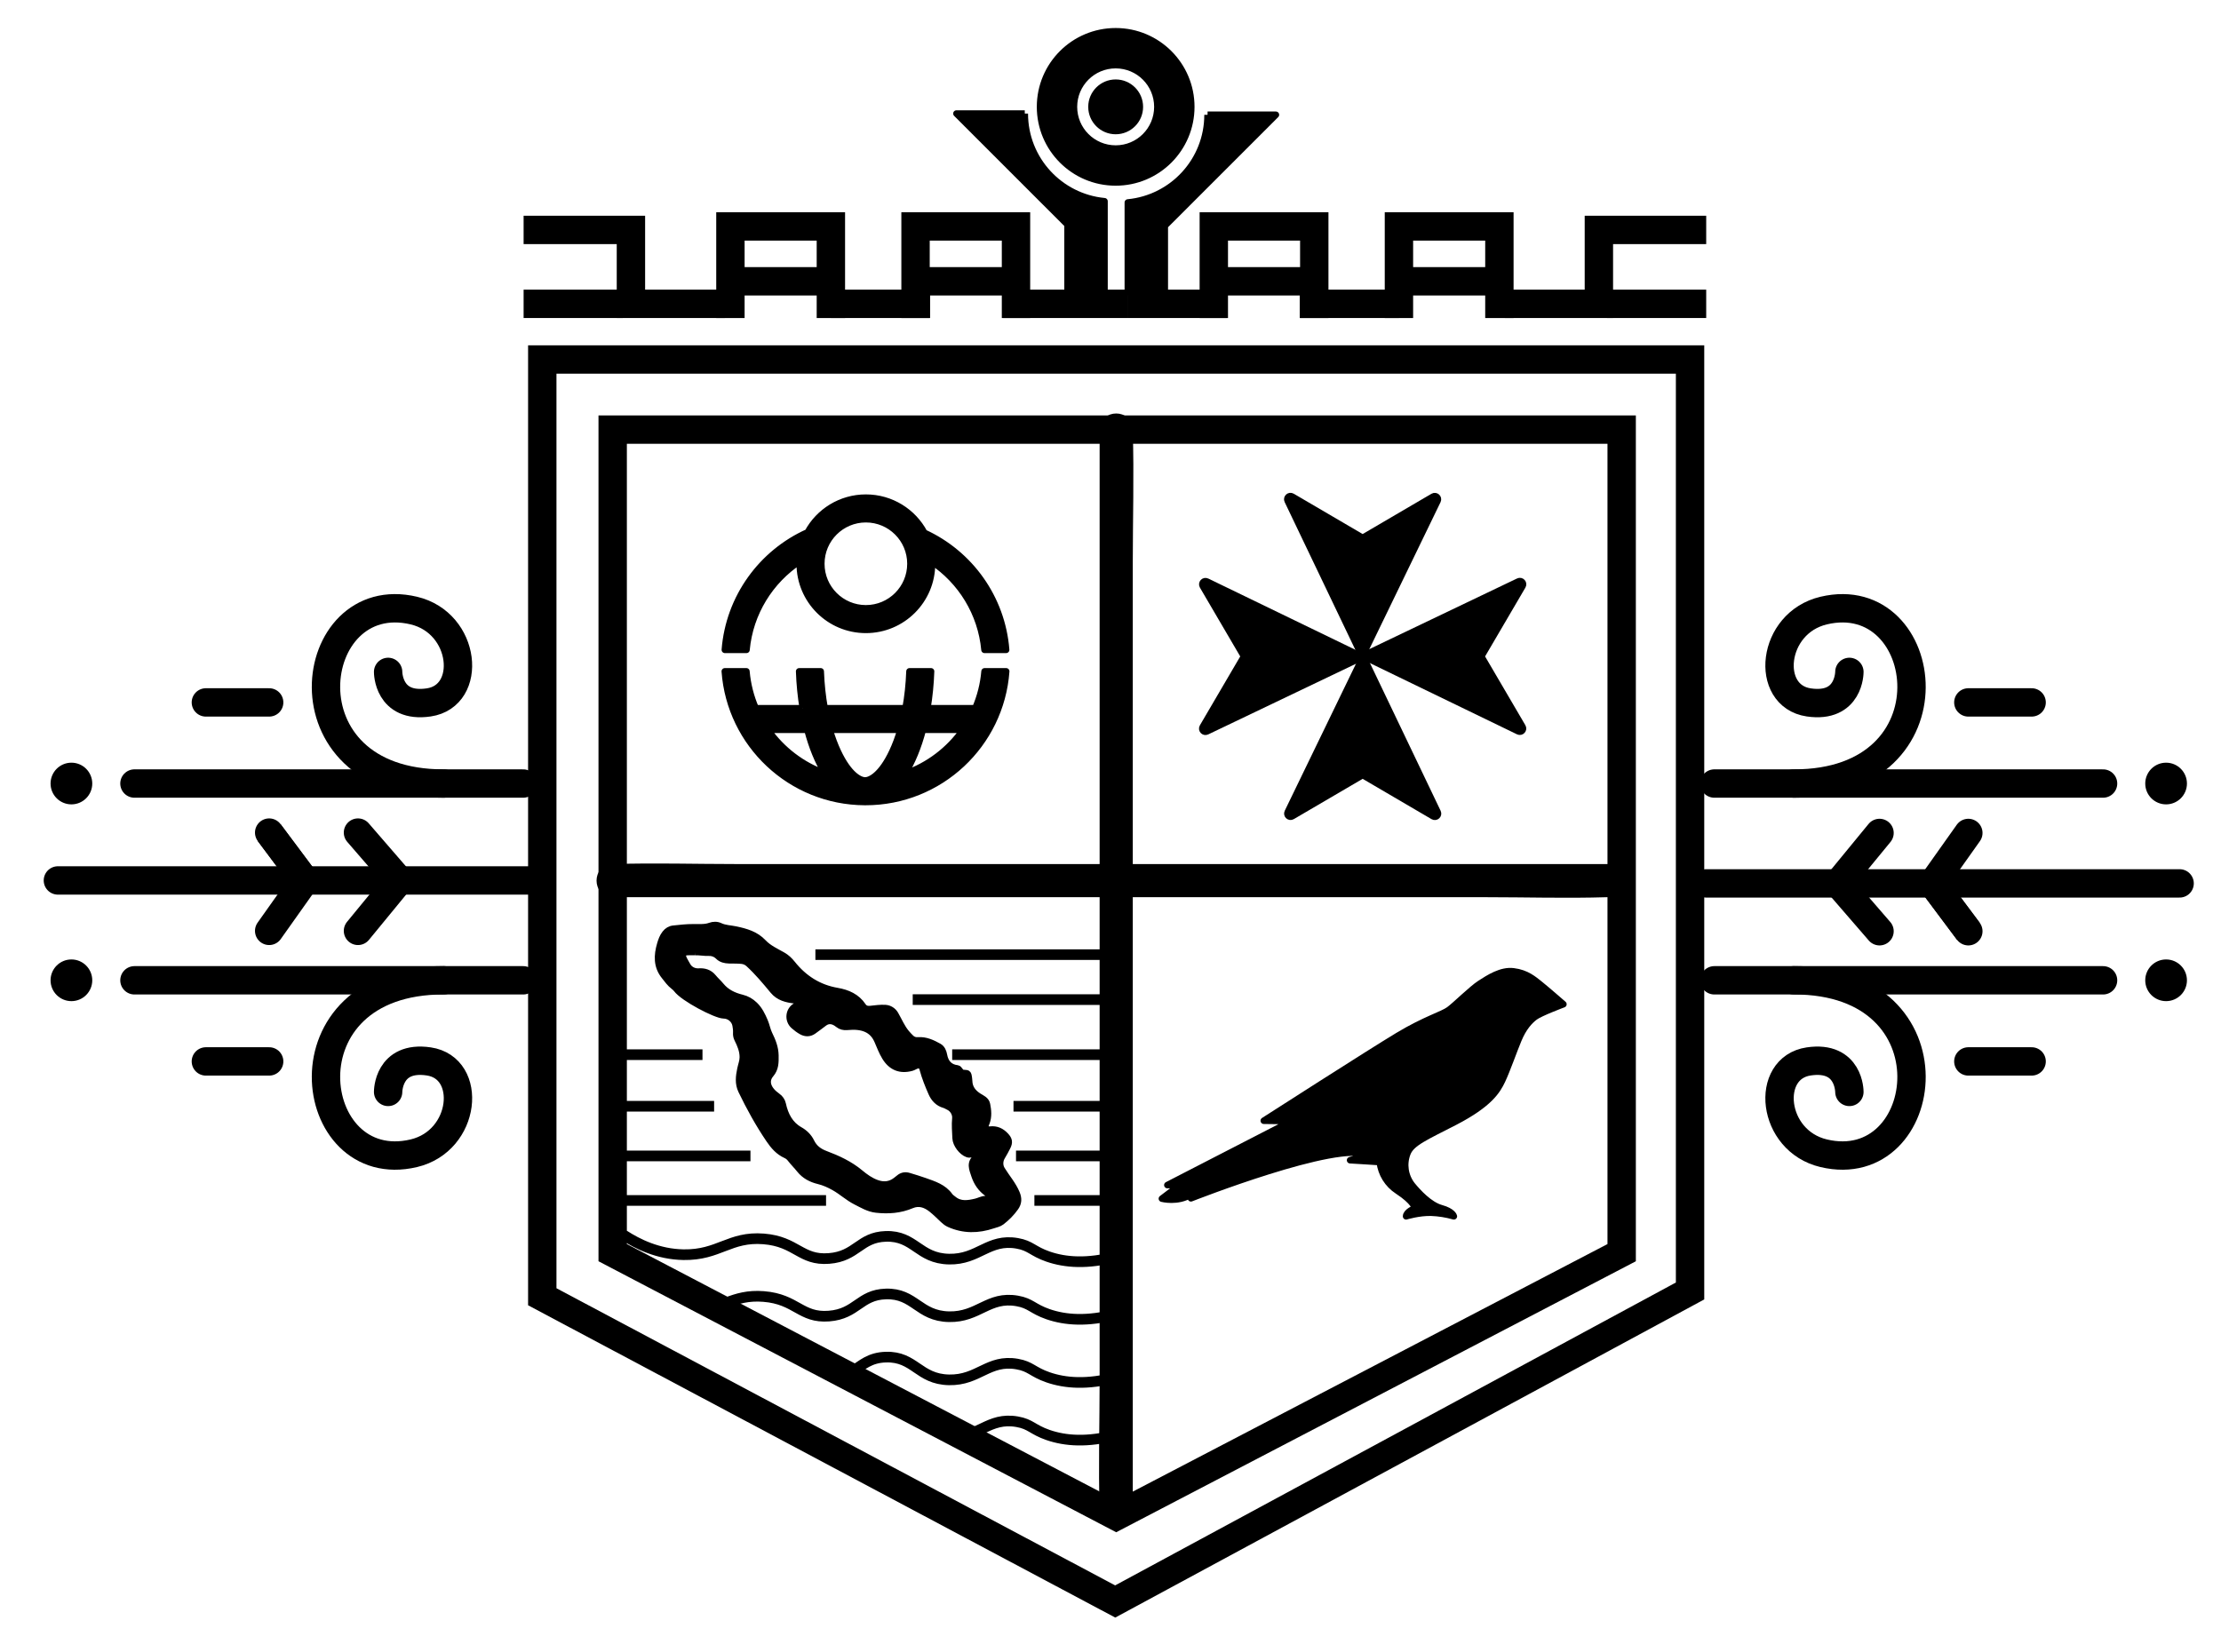 <?xml version="1.0" encoding="UTF-8" standalone="no"?>
<!DOCTYPE svg PUBLIC "-//W3C//DTD SVG 1.1//EN" "http://www.w3.org/Graphics/SVG/1.1/DTD/svg11.dtd">
<svg width="100%" height="100%" viewBox="0 0 340 253" version="1.1" xmlns="http://www.w3.org/2000/svg" xmlns:xlink="http://www.w3.org/1999/xlink" xml:space="preserve" xmlns:serif="http://www.serif.com/" style="fill-rule:evenodd;clip-rule:evenodd;stroke-miterlimit:10;">
    <g id="Artboard2" transform="matrix(0.868,0,0,0.841,-16.88,-17.924)">
        <rect x="19.455" y="21.321" width="391.354" height="300.446" style="fill:none;"/>
        <clipPath id="_clip1">
            <rect x="19.455" y="21.321" width="391.354" height="300.446"/>
        </clipPath>
        <g clip-path="url(#_clip1)">
            <g id="Artboard1" transform="matrix(1.153,0,0,1.19,-270.651,-120.369)">
                <rect x="206.586" y="82.097" width="428.319" height="430.469" style="fill:none;"/>
                <g transform="matrix(1,0,0,1,0.586,0.097)">
                    <g id="Layer-1" serif:id="Layer 1">
                        <g transform="matrix(1,0,0,1,333.964,363.993)">
                            <path d="M0,-190.026L0,-46.622L87.636,0L175.567,-47.507L175.567,-190.026L0,-190.026Z" style="fill:none;fill-rule:nonzero;stroke:black;stroke-width:4.34px;"/>
                        </g>
                        <g transform="matrix(1,0,0,1,344.733,350.954)">
                            <path d="M0,-166.26L0,-40.33L77.02,0L154.336,-40.33L154.336,-166.26L0,-166.26Z" style="fill:none;fill-rule:nonzero;stroke:black;stroke-width:4.34px;"/>
                        </g>
                        <g transform="matrix(1,0,0,1,423.788,184.695)">
                            <path d="M0,165.716L0,20.378C0,13.691 0.205,6.968 0,0.284C-0.003,0.189 0,0.094 0,-0.001C0,-2.62 -4.071,-2.624 -4.071,-0.001L-4.071,145.337C-4.071,152.024 -4.276,158.747 -4.071,165.431C-4.068,165.526 -4.071,165.621 -4.071,165.716C-4.071,168.335 0,168.34 0,165.716" style="fill-rule:nonzero;stroke:black;stroke-width:1px;stroke-linejoin:round;stroke-miterlimit:2;"/>
                        </g>
                        <g transform="matrix(1,0,0,1,344.733,251.665)">
                            <path d="M0,4.071L133.605,4.071C139.754,4.071 145.938,4.262 152.085,4.071C152.171,4.068 152.258,4.071 152.345,4.071C154.964,4.071 154.968,-0 152.345,-0L18.739,-0C12.59,-0 6.407,-0.191 0.26,-0C0.173,0.003 0.087,-0 0,-0C-2.619,-0 -2.624,4.071 0,4.071" style="fill-rule:nonzero;stroke:black;stroke-width:1px;stroke-linejoin:round;stroke-miterlimit:2;"/>
                        </g>
                        <g transform="matrix(1,0,0,1,331.109,165.45)">
                            <path d="M0,-11.308L16.415,-11.308L16.415,0L30.774,0" style="fill:none;fill-rule:nonzero;stroke:black;stroke-width:4.34px;"/>
                        </g>
                        <g transform="matrix(-1,0,0,1,331.109,165.45)">
                            <path d="M-15.171,0L0,0" style="fill:none;fill-rule:nonzero;stroke:black;stroke-width:4.34px;"/>
                        </g>
                        <g transform="matrix(-1,0,0,1,378.109,165.45)">
                            <path d="M-15.171,0L0,0" style="fill:none;fill-rule:nonzero;stroke:black;stroke-width:4.34px;"/>
                        </g>
                        <g transform="matrix(-1,0,0,1,404.473,165.45)">
                            <path d="M-18.992,0L0,0" style="fill:none;fill-rule:nonzero;stroke:black;stroke-width:4.34px;"/>
                        </g>
                        <g transform="matrix(1,0,0,1,362.743,153.606)">
                            <path d="M0,14.019L0,0L15.366,0L15.366,14.019" style="fill:none;fill-rule:nonzero;stroke:black;stroke-width:4.34px;"/>
                        </g>
                        <g transform="matrix(1,0,0,1,362.743,162.002)">
                            <path d="M0,0L15.366,0" style="fill:none;fill-rule:nonzero;stroke:black;stroke-width:4.34px;"/>
                        </g>
                        <g transform="matrix(1,0,0,1,391.059,153.606)">
                            <path d="M0,14.019L0,0L15.366,0L15.366,14.019" style="fill:none;fill-rule:nonzero;stroke:black;stroke-width:4.34px;"/>
                        </g>
                        <g transform="matrix(1,0,0,1,391.059,162.002)">
                            <path d="M0,0L15.366,0" style="fill:none;fill-rule:nonzero;stroke:black;stroke-width:4.34px;"/>
                        </g>
                        <g transform="matrix(1,0,0,1,511.999,165.45)">
                            <path d="M0,-11.308L-16.415,-11.308L-16.415,0L-30.774,0" style="fill:none;fill-rule:nonzero;stroke:black;stroke-width:4.34px;"/>
                        </g>
                        <g transform="matrix(1,0,0,1,496.828,165.45)">
                            <path d="M0,0L15.171,0" style="fill:none;fill-rule:nonzero;stroke:black;stroke-width:4.34px;"/>
                        </g>
                        <g transform="matrix(1,0,0,1,449.828,165.45)">
                            <path d="M0,0L15.171,0" style="fill:none;fill-rule:nonzero;stroke:black;stroke-width:4.34px;"/>
                        </g>
                        <g transform="matrix(1,0,0,1,423.465,165.45)">
                            <path d="M0,0L15.171,0" style="fill:none;fill-rule:nonzero;stroke:black;stroke-width:4.34px;"/>
                        </g>
                        <g transform="matrix(1,0,0,1,480.366,153.606)">
                            <path d="M0,14.019L0,0L-15.366,0L-15.366,14.019" style="fill:none;fill-rule:nonzero;stroke:black;stroke-width:4.34px;"/>
                        </g>
                        <g transform="matrix(-1,0,0,1,465,162.002)">
                            <path d="M-15.366,0L0,0" style="fill:none;fill-rule:nonzero;stroke:black;stroke-width:4.34px;"/>
                        </g>
                        <g transform="matrix(1,0,0,1,452.049,153.606)">
                            <path d="M0,14.019L0,0L-15.366,0L-15.366,14.019" style="fill:none;fill-rule:nonzero;stroke:black;stroke-width:4.34px;"/>
                        </g>
                        <g transform="matrix(-1,0,0,1,436.683,162.002)">
                            <path d="M-15.366,0L0,0" style="fill:none;fill-rule:nonzero;stroke:black;stroke-width:4.34px;"/>
                        </g>
                        <g transform="matrix(1,0,0,1,407.767,163.412)">
                            <path d="M0,-27.074L-10.451,-27.074L6.546,-10.077L6.546,0L12.194,0L12.194,-13.656C5.353,-14.304 0,-20.063 0,-27.074" style="fill-rule:nonzero;stroke:black;stroke-width:1px;stroke-linejoin:round;stroke-miterlimit:2;"/>
                        </g>
                        <g transform="matrix(1,0,0,1,435.727,163.6)">
                            <path d="M0,-27.074L10.451,-27.074L-6.546,-10.077L-6.546,0L-12.194,0L-12.194,-13.656C-5.353,-14.304 0,-20.063 0,-27.074" style="fill-rule:nonzero;stroke:black;stroke-width:1px;stroke-linejoin:round;stroke-miterlimit:2;"/>
                        </g>
                        <g transform="matrix(1,0,0,1,421.67,128.927)">
                            <path d="M0,12.77C-3.526,12.77 -6.385,9.911 -6.385,6.385C-6.385,2.859 -3.526,-0 0,-0C3.526,-0 6.385,2.859 6.385,6.385C6.385,9.911 3.526,12.77 0,12.77M0,-5.178C-6.386,-5.178 -11.563,-0.001 -11.563,6.385C-11.563,12.771 -6.386,17.948 0,17.948C6.386,17.948 11.563,12.771 11.563,6.385C11.563,-0.001 6.386,-5.178 0,-5.178" style="fill-rule:nonzero;stroke:black;stroke-width:1px;stroke-linejoin:round;stroke-miterlimit:2;"/>
                        </g>
                        <g transform="matrix(0,-1,-1,0,421.67,131.617)">
                            <path d="M-3.696,-3.696C-5.736,-3.696 -7.39,-2.04 -7.39,-0.001C-7.39,2.041 -5.736,3.696 -3.696,3.696C-1.655,3.696 -0.001,2.041 -0.001,-0.001C-0.001,-2.04 -1.655,-3.696 -3.696,-3.696" style="fill-rule:nonzero;stroke:black;stroke-width:1px;stroke-linejoin:round;stroke-miterlimit:2;"/>
                        </g>
                        <g transform="matrix(1,0,0,1,357.31,303.033)">
                            <path d="M0,-38.408C-0.322,-38.408 -0.645,-38.403 -0.967,-38.409C-1.827,-38.425 -2.066,-38.054 -1.673,-37.267C-1.513,-36.945 -1.321,-36.637 -1.147,-36.322C-0.803,-35.7 -0.12,-35.369 0.59,-35.414C1.424,-35.467 2.199,-35.271 2.803,-34.527C3.165,-34.08 3.609,-33.7 3.974,-33.254C4.811,-32.23 5.938,-31.697 7.174,-31.397C7.949,-31.209 8.568,-30.846 9.136,-30.3C9.869,-29.595 10.278,-28.719 10.671,-27.812C10.948,-27.171 11.054,-26.471 11.359,-25.85C11.869,-24.809 12.29,-23.782 12.309,-22.575C12.326,-21.527 12.329,-20.569 11.598,-19.712C10.676,-18.63 11.154,-17.356 12.621,-16.329C13.026,-16.046 13.321,-15.632 13.424,-15.148C13.796,-13.421 14.563,-11.999 16.026,-11.176C16.769,-10.759 17.389,-10.171 17.775,-9.378C18.234,-8.432 18.956,-7.872 19.972,-7.492C21.858,-6.784 23.692,-5.938 25.271,-4.621C26.034,-3.984 26.855,-3.391 27.813,-3.048C28.86,-2.673 29.847,-2.755 30.748,-3.45C30.909,-3.575 31.072,-3.698 31.227,-3.829C31.68,-4.211 32.173,-4.299 32.747,-4.124C33.541,-3.882 34.335,-3.646 35.119,-3.367C36.56,-2.854 38.025,-2.411 38.977,-1.075C39.12,-0.874 39.351,-0.733 39.547,-0.572C40.606,0.297 41.806,0.089 42.978,-0.19C43.463,-0.306 43.912,-0.577 44.435,-0.596C44.678,-0.604 44.92,-0.678 45.002,-0.946C45.08,-1.203 44.904,-1.372 44.725,-1.499C43.759,-2.184 43.128,-3.119 42.766,-4.22C42.449,-5.185 41.964,-6.207 43.093,-7.025C43.221,-7.117 43.282,-7.276 43.2,-7.435C43.105,-7.622 42.924,-7.612 42.754,-7.586C42.406,-7.533 42.069,-7.364 41.705,-7.492C40.821,-7.803 39.92,-8.993 39.88,-9.932C39.838,-10.942 39.744,-11.953 39.844,-12.956C39.918,-13.69 39.433,-14.464 38.753,-14.75C38.686,-14.779 38.618,-14.814 38.55,-14.857C38.422,-14.936 38.276,-14.997 38.131,-15.039C37.194,-15.312 36.586,-15.972 36.213,-16.815C35.686,-18.007 35.198,-19.22 34.857,-20.484C34.68,-21.141 34.268,-21.263 33.575,-20.895C33.439,-20.823 33.296,-20.753 33.148,-20.712C31.385,-20.23 30.027,-20.804 29.091,-22.348C28.613,-23.137 28.295,-23.996 27.932,-24.832C27.174,-26.58 25.659,-27.199 23.268,-26.961C22.792,-26.913 22.3,-27.026 21.931,-27.329C21.131,-27.987 20.398,-28.018 19.779,-27.561C19.219,-27.149 18.676,-26.714 18.104,-26.319C17.535,-25.926 16.924,-25.93 16.324,-26.261C15.887,-26.502 15.495,-26.801 15.125,-27.128C14.177,-27.967 14.324,-29.511 15.426,-30.134C15.433,-30.138 15.44,-30.142 15.448,-30.146C15.695,-30.285 16.155,-30.294 16.081,-30.685C16.007,-31.08 15.562,-30.994 15.26,-31.029C14.004,-31.174 12.829,-31.457 11.966,-32.503C10.787,-33.93 9.6,-35.35 8.23,-36.61C7.944,-36.873 7.578,-37.043 7.191,-37.086C6.54,-37.159 5.887,-37.13 5.236,-37.149C4.603,-37.167 4.028,-37.298 3.592,-37.733C3.204,-38.12 2.679,-38.329 2.131,-38.308C1.419,-38.28 0.711,-38.437 0,-38.408M-0.267,-42.187C0.601,-42.217 1.486,-42.092 2.32,-42.4C2.815,-42.583 3.371,-42.595 3.847,-42.367C4.602,-42.007 5.445,-42.011 6.245,-41.84C7.8,-41.508 9.289,-41.097 10.447,-39.866C11.265,-38.996 12.376,-38.491 13.41,-37.909C14.001,-37.577 14.467,-37.134 14.885,-36.609C16.664,-34.378 18.911,-32.926 21.762,-32.433C23.338,-32.161 24.759,-31.547 25.694,-30.144C25.978,-29.718 26.379,-29.633 26.85,-29.682C27.613,-29.763 28.372,-29.879 29.149,-29.827C29.776,-29.784 30.332,-29.415 30.646,-28.871C31.2,-27.91 31.623,-26.866 32.343,-26.004C32.559,-25.744 32.797,-25.501 33.037,-25.262C33.343,-24.957 33.709,-24.849 34.15,-24.881C35.315,-24.966 36.33,-24.485 37.308,-23.939C37.798,-23.665 37.993,-23.156 38.092,-22.623C38.308,-21.457 38.945,-20.73 40.168,-20.591C40.403,-20.564 40.635,-19.976 40.868,-19.928C41.49,-19.8 41.763,-20.037 41.857,-19.397C41.891,-19.162 41.933,-18.926 41.939,-18.69C41.965,-17.616 42.531,-16.89 43.398,-16.334C43.904,-16.011 44.532,-15.786 44.67,-15.097C44.853,-14.176 44.937,-13.249 44.606,-12.335C44.583,-12.272 44.553,-12.21 44.528,-12.147C44.278,-11.502 44.489,-11.162 45.174,-11.235C46.145,-11.338 46.888,-10.979 47.528,-10.292C48.059,-9.723 48.147,-9.297 47.788,-8.591C47.534,-8.09 47.271,-7.591 46.977,-7.112C46.601,-6.5 46.569,-5.733 46.943,-5.12C47.688,-3.901 48.653,-2.823 49.207,-1.48C49.528,-0.702 49.513,-0.018 49.02,0.676C48.424,1.514 47.716,2.234 46.903,2.859C46.512,3.16 46.04,3.24 45.592,3.391C43.334,4.151 41.1,4.187 38.892,3.196C38.542,3.04 38.259,2.809 37.985,2.552C37.391,1.996 36.823,1.413 36.18,0.908C35.265,0.188 34.269,-0.155 33.15,0.319C31.395,1.061 29.587,1.191 27.716,0.982C26.561,0.852 25.61,0.265 24.614,-0.237C23.427,-0.836 22.456,-1.765 21.298,-2.411C20.541,-2.834 19.765,-3.19 18.911,-3.397C17.785,-3.669 16.785,-4.187 16.04,-5.12C15.575,-5.702 15.04,-6.227 14.586,-6.817C14.41,-7.045 14.177,-7.223 13.915,-7.342C12.776,-7.856 12.022,-8.748 11.36,-9.725C9.749,-12.099 8.368,-14.604 7.122,-17.188C6.587,-18.298 6.741,-19.402 6.971,-20.521C7.093,-21.117 7.332,-21.687 7.335,-22.31C7.34,-23.31 6.957,-24.209 6.521,-25.082C6.375,-25.375 6.307,-25.7 6.329,-26.026C6.354,-26.427 6.303,-26.818 6.23,-27.206C6.062,-28.09 5.28,-28.716 4.38,-28.727C3.218,-28.743 -1.776,-31.334 -2.801,-32.734C-2.903,-32.873 -3.109,-33.059 -3.247,-33.163C-3.822,-33.597 -4.21,-34.168 -4.645,-34.707C-5.872,-36.222 -5.799,-37.901 -5.29,-39.63C-5.123,-40.196 -4.926,-40.754 -4.546,-41.236C-4.209,-41.665 -3.794,-41.92 -3.262,-41.972C-2.266,-42.071 -1.271,-42.196 -0.267,-42.187" style="fill-rule:nonzero;stroke:black;stroke-width:1px;stroke-linejoin:round;stroke-miterlimit:2;"/>
                        </g>
                        <g transform="matrix(1,0,0,1,331.042,238.845)">
                            <path d="M0,0L-59.46,0" style="fill:none;fill-rule:nonzero;stroke:black;stroke-width:4.34px;stroke-linecap:round;"/>
                        </g>
                        <g transform="matrix(1,0,0,1,310.384,225.564)">
                            <path d="M0,-3.798C0,-3.798 -0.034,1.791 6.214,0.87C12.972,-0.126 11.956,-11.28 3.931,-13.183C-12.653,-17.114 -16.836,13.316 8.501,13.281" style="fill:none;fill-rule:nonzero;stroke:black;stroke-width:4.34px;stroke-linecap:round;"/>
                        </g>
                        <g transform="matrix(1,0,0,1,282.508,226.434)">
                            <path d="M0,0L9.681,0" style="fill:none;fill-rule:nonzero;stroke:black;stroke-width:4.34px;stroke-linecap:round;"/>
                        </g>
                        <g transform="matrix(1,0,0,1,331.042,268.952)">
                            <path d="M0,0L-59.46,0" style="fill:none;fill-rule:nonzero;stroke:black;stroke-width:4.34px;stroke-linecap:round;"/>
                        </g>
                        <g transform="matrix(1,0,0,1,310.384,282.232)">
                            <path d="M0,3.798C0,3.798 -0.034,-1.791 6.214,-0.87C12.972,0.126 11.956,11.28 3.931,13.182C-12.653,17.114 -16.836,-13.316 8.501,-13.281" style="fill:none;fill-rule:nonzero;stroke:black;stroke-width:4.34px;stroke-linecap:round;"/>
                        </g>
                        <g transform="matrix(1,0,0,1,282.508,281.363)">
                            <path d="M0,0L9.681,0" style="fill:none;fill-rule:nonzero;stroke:black;stroke-width:4.34px;stroke-linecap:round;"/>
                        </g>
                        <g transform="matrix(1,0,0,1,259.872,253.673)">
                            <path d="M0,0L72.414,0" style="fill:none;fill-rule:nonzero;stroke:black;stroke-width:4.34px;stroke-linecap:round;"/>
                        </g>
                        <g transform="matrix(1,0,0,1,305.774,261.389)">
                            <path d="M0,-15.037L6.334,-7.716L0,0" style="fill:none;fill-rule:nonzero;stroke:black;stroke-width:4.34px;stroke-linecap:round;"/>
                        </g>
                        <g transform="matrix(1,0,0,1,297.662,246.352)">
                            <path d="M0,7.321L-5.472,0L0,7.321Z" style="fill:none;fill-rule:nonzero;stroke:black;stroke-width:4.34px;stroke-linecap:round;"/>
                        </g>
                        <g transform="matrix(1,0,0,1,292.189,246.352)">
                            <path d="M0,15.037L5.472,7.321L0,0" style="fill:none;fill-rule:nonzero;stroke:black;stroke-width:4.34px;stroke-linecap:round;"/>
                        </g>
                        <g transform="matrix(0,1,1,0,261.94,236.157)">
                            <path d="M2.689,-2.689C4.174,-2.689 5.377,-1.485 5.377,0.001C5.377,1.485 4.174,2.689 2.689,2.689C1.204,2.689 -0.001,1.485 -0.001,0.001C-0.001,-1.485 1.204,-2.689 2.689,-2.689" style="fill-rule:nonzero;stroke:black;stroke-width:1px;stroke-linejoin:round;stroke-miterlimit:2;"/>
                        </g>
                        <g transform="matrix(0,1,1,0,261.94,266.263)">
                            <path d="M2.689,-2.689C4.174,-2.689 5.377,-1.485 5.377,0.001C5.377,1.485 4.174,2.689 2.689,2.689C1.204,2.689 -0.001,1.485 -0.001,0.001C-0.001,-1.485 1.204,-2.689 2.689,-2.689" style="fill-rule:nonzero;stroke:black;stroke-width:1px;stroke-linejoin:round;stroke-miterlimit:2;"/>
                        </g>
                        <g transform="matrix(1,0,0,1,513.243,268.952)">
                            <path d="M0,0L59.46,0" style="fill:none;fill-rule:nonzero;stroke:black;stroke-width:4.34px;stroke-linecap:round;"/>
                        </g>
                        <g transform="matrix(1,0,0,1,533.901,282.232)">
                            <path d="M0,3.798C0,3.798 0.034,-1.791 -6.214,-0.87C-12.972,0.126 -11.956,11.28 -3.931,13.182C12.653,17.114 16.836,-13.316 -8.501,-13.281" style="fill:none;fill-rule:nonzero;stroke:black;stroke-width:4.34px;stroke-linecap:round;"/>
                        </g>
                        <g transform="matrix(-1,0,0,1,552.096,281.363)">
                            <path d="M-9.681,0L0,0" style="fill:none;fill-rule:nonzero;stroke:black;stroke-width:4.34px;stroke-linecap:round;"/>
                        </g>
                        <g transform="matrix(1,0,0,1,513.243,238.845)">
                            <path d="M0,0L59.46,0" style="fill:none;fill-rule:nonzero;stroke:black;stroke-width:4.34px;stroke-linecap:round;"/>
                        </g>
                        <g transform="matrix(1,0,0,1,533.901,225.564)">
                            <path d="M0,-3.798C0,-3.798 0.034,1.791 -6.214,0.87C-12.972,-0.126 -11.956,-11.28 -3.931,-13.183C12.653,-17.114 16.836,13.316 -8.501,13.281" style="fill:none;fill-rule:nonzero;stroke:black;stroke-width:4.34px;stroke-linecap:round;"/>
                        </g>
                        <g transform="matrix(-1,0,0,1,552.096,226.434)">
                            <path d="M-9.681,0L0,0" style="fill:none;fill-rule:nonzero;stroke:black;stroke-width:4.34px;stroke-linecap:round;"/>
                        </g>
                        <g transform="matrix(1,0,0,1,584.413,254.124)">
                            <path d="M0,0L-72.414,0" style="fill:none;fill-rule:nonzero;stroke:black;stroke-width:4.34px;stroke-linecap:round;"/>
                        </g>
                        <g transform="matrix(1,0,0,1,538.511,246.408)">
                            <path d="M0,15.037L-6.334,7.716L0,0" style="fill:none;fill-rule:nonzero;stroke:black;stroke-width:4.34px;stroke-linecap:round;"/>
                        </g>
                        <g transform="matrix(1,0,0,1,546.623,261.445)">
                            <path d="M0,-7.321L5.472,0L0,-7.321Z" style="fill:none;fill-rule:nonzero;stroke:black;stroke-width:4.34px;stroke-linecap:round;"/>
                        </g>
                        <g transform="matrix(1,0,0,1,552.096,261.445)">
                            <path d="M0,-15.037L-5.472,-7.321L0,0" style="fill:none;fill-rule:nonzero;stroke:black;stroke-width:4.34px;stroke-linecap:round;"/>
                        </g>
                        <g transform="matrix(0,-1,-1,0,582.345,266.263)">
                            <path d="M-2.689,-2.689C-1.204,-2.689 0.001,-1.485 0.001,0.001C0.001,1.485 -1.204,2.689 -2.689,2.689C-4.174,2.689 -5.377,1.485 -5.377,0.001C-5.377,-1.485 -4.174,-2.689 -2.689,-2.689" style="fill-rule:nonzero;stroke:black;stroke-width:1px;stroke-linejoin:round;stroke-miterlimit:2;"/>
                        </g>
                        <g transform="matrix(0,-1,-1,0,582.345,236.157)">
                            <path d="M-2.689,-2.689C-1.204,-2.689 0.001,-1.485 0.001,0.001C0.001,1.485 -1.204,2.689 -2.689,2.689C-4.174,2.689 -5.377,1.485 -5.377,0.001C-5.377,-1.485 -4.174,-2.689 -2.689,-2.689" style="fill-rule:nonzero;stroke:black;stroke-width:1px;stroke-linejoin:round;stroke-miterlimit:2;"/>
                        </g>
                        <g transform="matrix(-1,0,0,1,376.556,265.025)">
                            <path d="M-43.397,0L0,0" style="fill:none;fill-rule:nonzero;stroke:black;stroke-width:1.63px;stroke-linecap:square;stroke-miterlimit:1;"/>
                        </g>
                        <g transform="matrix(-1,0,0,1,391.443,271.907)">
                            <path d="M-28.51,0L0,0" style="fill:none;fill-rule:nonzero;stroke:black;stroke-width:1.63px;stroke-linecap:square;stroke-miterlimit:1;"/>
                        </g>
                        <g transform="matrix(-1,0,0,1,397.478,280.334)">
                            <path d="M-22.475,0L0,0" style="fill:none;fill-rule:nonzero;stroke:black;stroke-width:1.63px;stroke-linecap:square;stroke-miterlimit:1;"/>
                        </g>
                        <g transform="matrix(-1,0,0,1,406.857,288.219)">
                            <path d="M-13.096,0L0,0" style="fill:none;fill-rule:nonzero;stroke:black;stroke-width:1.63px;stroke-linecap:square;stroke-miterlimit:1;"/>
                        </g>
                        <g transform="matrix(-1,0,0,1,407.243,295.825)">
                            <path d="M-12.711,0L0,0" style="fill:none;fill-rule:nonzero;stroke:black;stroke-width:1.63px;stroke-linecap:square;stroke-miterlimit:1;"/>
                        </g>
                        <g transform="matrix(-1,0,0,1,410.054,302.638)">
                            <path d="M-9.899,0L0,0" style="fill:none;fill-rule:nonzero;stroke:black;stroke-width:1.63px;stroke-linecap:square;stroke-miterlimit:1;"/>
                        </g>
                        <g transform="matrix(1,0,0,1,346.438,302.638)">
                            <path d="M0,0L30.118,0" style="fill:none;fill-rule:nonzero;stroke:black;stroke-width:1.63px;stroke-linecap:square;stroke-miterlimit:1;"/>
                        </g>
                        <g transform="matrix(1,0,0,1,346.438,295.825)">
                            <path d="M0,0L18.555,0" style="fill:none;fill-rule:nonzero;stroke:black;stroke-width:1.63px;stroke-linecap:square;stroke-miterlimit:1;"/>
                        </g>
                        <g transform="matrix(1,0,0,1,346.438,288.219)">
                            <path d="M0,0L12.996,0" style="fill:none;fill-rule:nonzero;stroke:black;stroke-width:1.63px;stroke-linecap:square;stroke-miterlimit:1;"/>
                        </g>
                        <g transform="matrix(1,0,0,1,346.438,280.334)">
                            <path d="M0,0L11.217,0" style="fill:none;fill-rule:nonzero;stroke:black;stroke-width:1.63px;stroke-linecap:square;stroke-miterlimit:1;"/>
                        </g>
                        <g transform="matrix(1,0,0,1,486.566,302.84)">
                            <path d="M0,-33.283C-0.924,-34.012 -2.026,-35.007 -4.034,-35.255C-5.917,-35.504 -7.836,-34.243 -9.134,-33.407C-10.431,-32.572 -12.883,-30.12 -13.896,-29.374C-14.909,-28.627 -17.503,-27.934 -21.679,-25.429C-25.855,-22.923 -42.239,-12.404 -42.239,-12.404L-37.974,-12.35L-56.987,-2.559L-55.086,-2.559L-57.823,-0.48C-57.823,-0.48 -55.406,0.16 -53.38,-1.12L-53.38,-0.533C-53.38,-0.533 -30.742,-9.454 -26.37,-7.144L-29.036,-6.362C-28.805,-6.362 -24.504,-6.078 -24.504,-6.078C-24.293,-4.275 -23.29,-2.66 -21.768,-1.671C-19.173,0.035 -19.12,0.977 -19.12,0.977C-19.12,0.977 -20.471,1.528 -20.471,2.221C-20.471,2.221 -18.48,1.617 -16.632,1.67C-15.46,1.714 -14.296,1.899 -13.167,2.221C-13.167,2.221 -13.309,1.475 -15.104,0.977C-16.899,0.479 -18.676,-1.475 -19.547,-2.541C-20.632,-3.922 -20.909,-5.773 -20.275,-7.41C-19.653,-9.027 -17.485,-9.916 -13.007,-12.226C-7.73,-14.962 -6.521,-16.988 -5.775,-18.57C-5.029,-20.151 -3.927,-23.296 -3.305,-24.771C-2.523,-26.673 -1.564,-27.686 -0.764,-28.29C0.036,-28.894 3.589,-30.227 3.589,-30.227C3.589,-30.227 0.871,-32.59 0,-33.283" style="fill-rule:nonzero;stroke:black;stroke-width:1px;stroke-linejoin:round;stroke-miterlimit:2;"/>
                        </g>
                        <g transform="matrix(1,0,0,1,421.747,309.11)">
                            <path d="M0,2.114C-4.391,3.285 -7.78,3.031 -10.423,2.114C-12.806,1.287 -13.062,0.448 -15.148,0.085C-19.548,-0.682 -21.044,2.594 -25.569,2.501C-30.23,2.405 -30.814,-1.116 -35.237,-0.978C-39.251,-0.853 -39.673,2.075 -43.939,2.404C-48.265,2.738 -48.879,-0.19 -53.93,-0.592C-59.13,-1.004 -60.764,1.916 -66.177,1.824C-70.059,1.759 -73.211,0.19 -75.309,-1.171" style="fill:none;fill-rule:nonzero;stroke:black;stroke-width:1.63px;"/>
                        </g>
                        <g transform="matrix(1,0,0,1,421.747,317.978)">
                            <path d="M0,2.059C-4.391,3.23 -7.78,2.976 -10.423,2.059C-12.806,1.232 -13.062,0.393 -15.148,0.03C-19.548,-0.737 -21.044,2.539 -25.569,2.446C-30.23,2.35 -30.814,-1.171 -35.237,-1.033C-39.251,-0.908 -39.673,2.02 -43.939,2.349C-48.265,2.683 -48.879,-0.245 -53.93,-0.647C-56.319,-0.836 -57.955,-0.322 -59.551,0.28" style="fill:none;fill-rule:nonzero;stroke:black;stroke-width:1.63px;"/>
                        </g>
                        <g transform="matrix(1,0,0,1,421.747,327.638)">
                            <path d="M0,2.059C-4.391,3.23 -7.78,2.976 -10.423,2.059C-12.806,1.232 -13.062,0.393 -15.148,0.03C-19.548,-0.737 -21.044,2.539 -25.569,2.446C-30.23,2.35 -30.814,-1.171 -35.237,-1.033C-37.709,-0.956 -38.818,0.184 -40.302,1.125" style="fill:none;fill-rule:nonzero;stroke:black;stroke-width:1.63px;"/>
                        </g>
                        <g transform="matrix(1,0,0,1,421.747,336.896)">
                            <path d="M0,1.625C-4.391,2.796 -7.78,2.542 -10.423,1.625C-12.806,0.798 -13.062,-0.041 -15.148,-0.404C-19.548,-1.171 -21.044,2.105 -25.569,2.012" style="fill:none;fill-rule:nonzero;stroke:black;stroke-width:1.63px;"/>
                        </g>
                        <g>
                            <g transform="matrix(1,0,0,1,447.97,218.527)">
                                <path d="M0,-22.963L11.403,0.873L22.946,-22.954C23.156,-23.387 22.677,-23.83 22.262,-23.587L11.48,-17.274L0.686,-23.594C0.271,-23.836 -0.207,-23.396 0,-22.963" style="fill-rule:nonzero;stroke:black;stroke-width:1px;stroke-linejoin:round;stroke-miterlimit:2;"/>
                            </g>
                            <g transform="matrix(1,0,0,1,470.929,220.273)">
                                <path d="M0,22.963L-11.403,-0.873L-22.946,22.954C-23.156,23.387 -22.677,23.83 -22.262,23.587L-11.726,17.418C-11.574,17.329 -11.386,17.329 -11.233,17.418L-0.686,23.594C-0.271,23.836 0.207,23.396 0,22.963" style="fill-rule:nonzero;stroke:black;stroke-width:1px;stroke-linejoin:round;stroke-miterlimit:2;"/>
                            </g>
                            <g transform="matrix(1,0,0,1,483.286,230.869)">
                                <path d="M0,-22.949L-23.836,-11.546L-0.009,-0.003C0.424,0.207 0.867,-0.272 0.624,-0.687L-5.545,-11.223C-5.634,-11.375 -5.634,-11.563 -5.545,-11.716L0.631,-22.263C0.873,-22.678 0.433,-23.156 0,-22.949" style="fill-rule:nonzero;stroke:black;stroke-width:1px;stroke-linejoin:round;stroke-miterlimit:2;"/>
                            </g>
                            <g transform="matrix(1,0,0,1,435.614,207.93)">
                                <path d="M0,22.949L23.836,11.546L0.009,0.003C-0.424,-0.207 -0.867,0.272 -0.624,0.687L5.545,11.223C5.634,11.375 5.634,11.564 5.545,11.716L-0.631,22.263C-0.873,22.678 -0.433,23.156 0,22.949" style="fill-rule:nonzero;stroke:black;stroke-width:1px;stroke-linejoin:round;stroke-miterlimit:2;"/>
                            </g>
                        </g>
                        <g transform="matrix(1,0,0,1,398.357,206.161)">
                            <path d="M0,24.457C-2.184,27.555 -5.307,29.944 -8.954,31.21C-7.824,29.403 -6.877,27.102 -6.183,24.457L0,24.457ZM-24.543,21.165L-31.752,21.165C-32.509,19.409 -32.999,17.51 -33.17,15.521L-36.473,15.521C-35.663,26.659 -26.397,35.452 -15.065,35.51L-14.954,35.51C-3.571,35.51 5.753,26.696 6.565,15.521L3.262,15.521C3.091,17.51 2.602,19.409 1.845,21.165L-5.482,21.165C-5.185,19.38 -4.994,17.487 -4.927,15.521L-8.222,15.521C-8.295,17.519 -8.505,19.414 -8.824,21.165L-21.201,21.165C-21.52,19.414 -21.73,17.519 -21.803,15.521L-25.098,15.521C-25.031,17.487 -24.84,19.38 -24.543,21.165M-23.842,24.457C-23.155,27.076 -22.22,29.358 -21.104,31.157C-24.687,29.878 -27.754,27.512 -29.908,24.457L-23.842,24.457ZM-10.843,27.793C-12.54,31.414 -14.234,32.209 -15.001,32.217L-15.032,32.217C-15.802,32.204 -17.49,31.402 -19.182,27.793C-19.645,26.804 -20.064,25.685 -20.426,24.457L-9.6,24.457C-9.961,25.685 -10.38,26.804 -10.843,27.793M-4.783,-0.941C-4.783,4.644 -9.31,9.171 -14.895,9.171C-20.48,9.171 -25.007,4.644 -25.007,-0.941C-25.007,-1.077 -25.004,-1.212 -24.999,-1.347C-29.516,1.629 -32.635,6.553 -33.159,12.228L-36.464,12.228C-35.836,4.195 -30.808,-2.603 -23.789,-5.757C-22.077,-8.911 -18.736,-11.053 -14.895,-11.053C-11.025,-11.053 -7.663,-8.879 -5.963,-5.687C0.975,-2.502 5.933,4.255 6.556,12.228L3.252,12.228C2.732,6.603 -0.337,1.716 -4.788,-1.267C-4.785,-1.158 -4.783,-1.05 -4.783,-0.941M-8.075,-0.941C-8.075,2.826 -11.129,5.879 -14.895,5.879C-18.661,5.879 -21.715,2.826 -21.715,-0.941C-21.715,-4.707 -18.661,-7.761 -14.895,-7.761C-11.129,-7.761 -8.075,-4.707 -8.075,-0.941" style="stroke:black;stroke-width:1px;stroke-linejoin:round;stroke-miterlimit:2;"/>
                        </g>
                    </g>
                </g>
            </g>
        </g>
    </g>
</svg>
